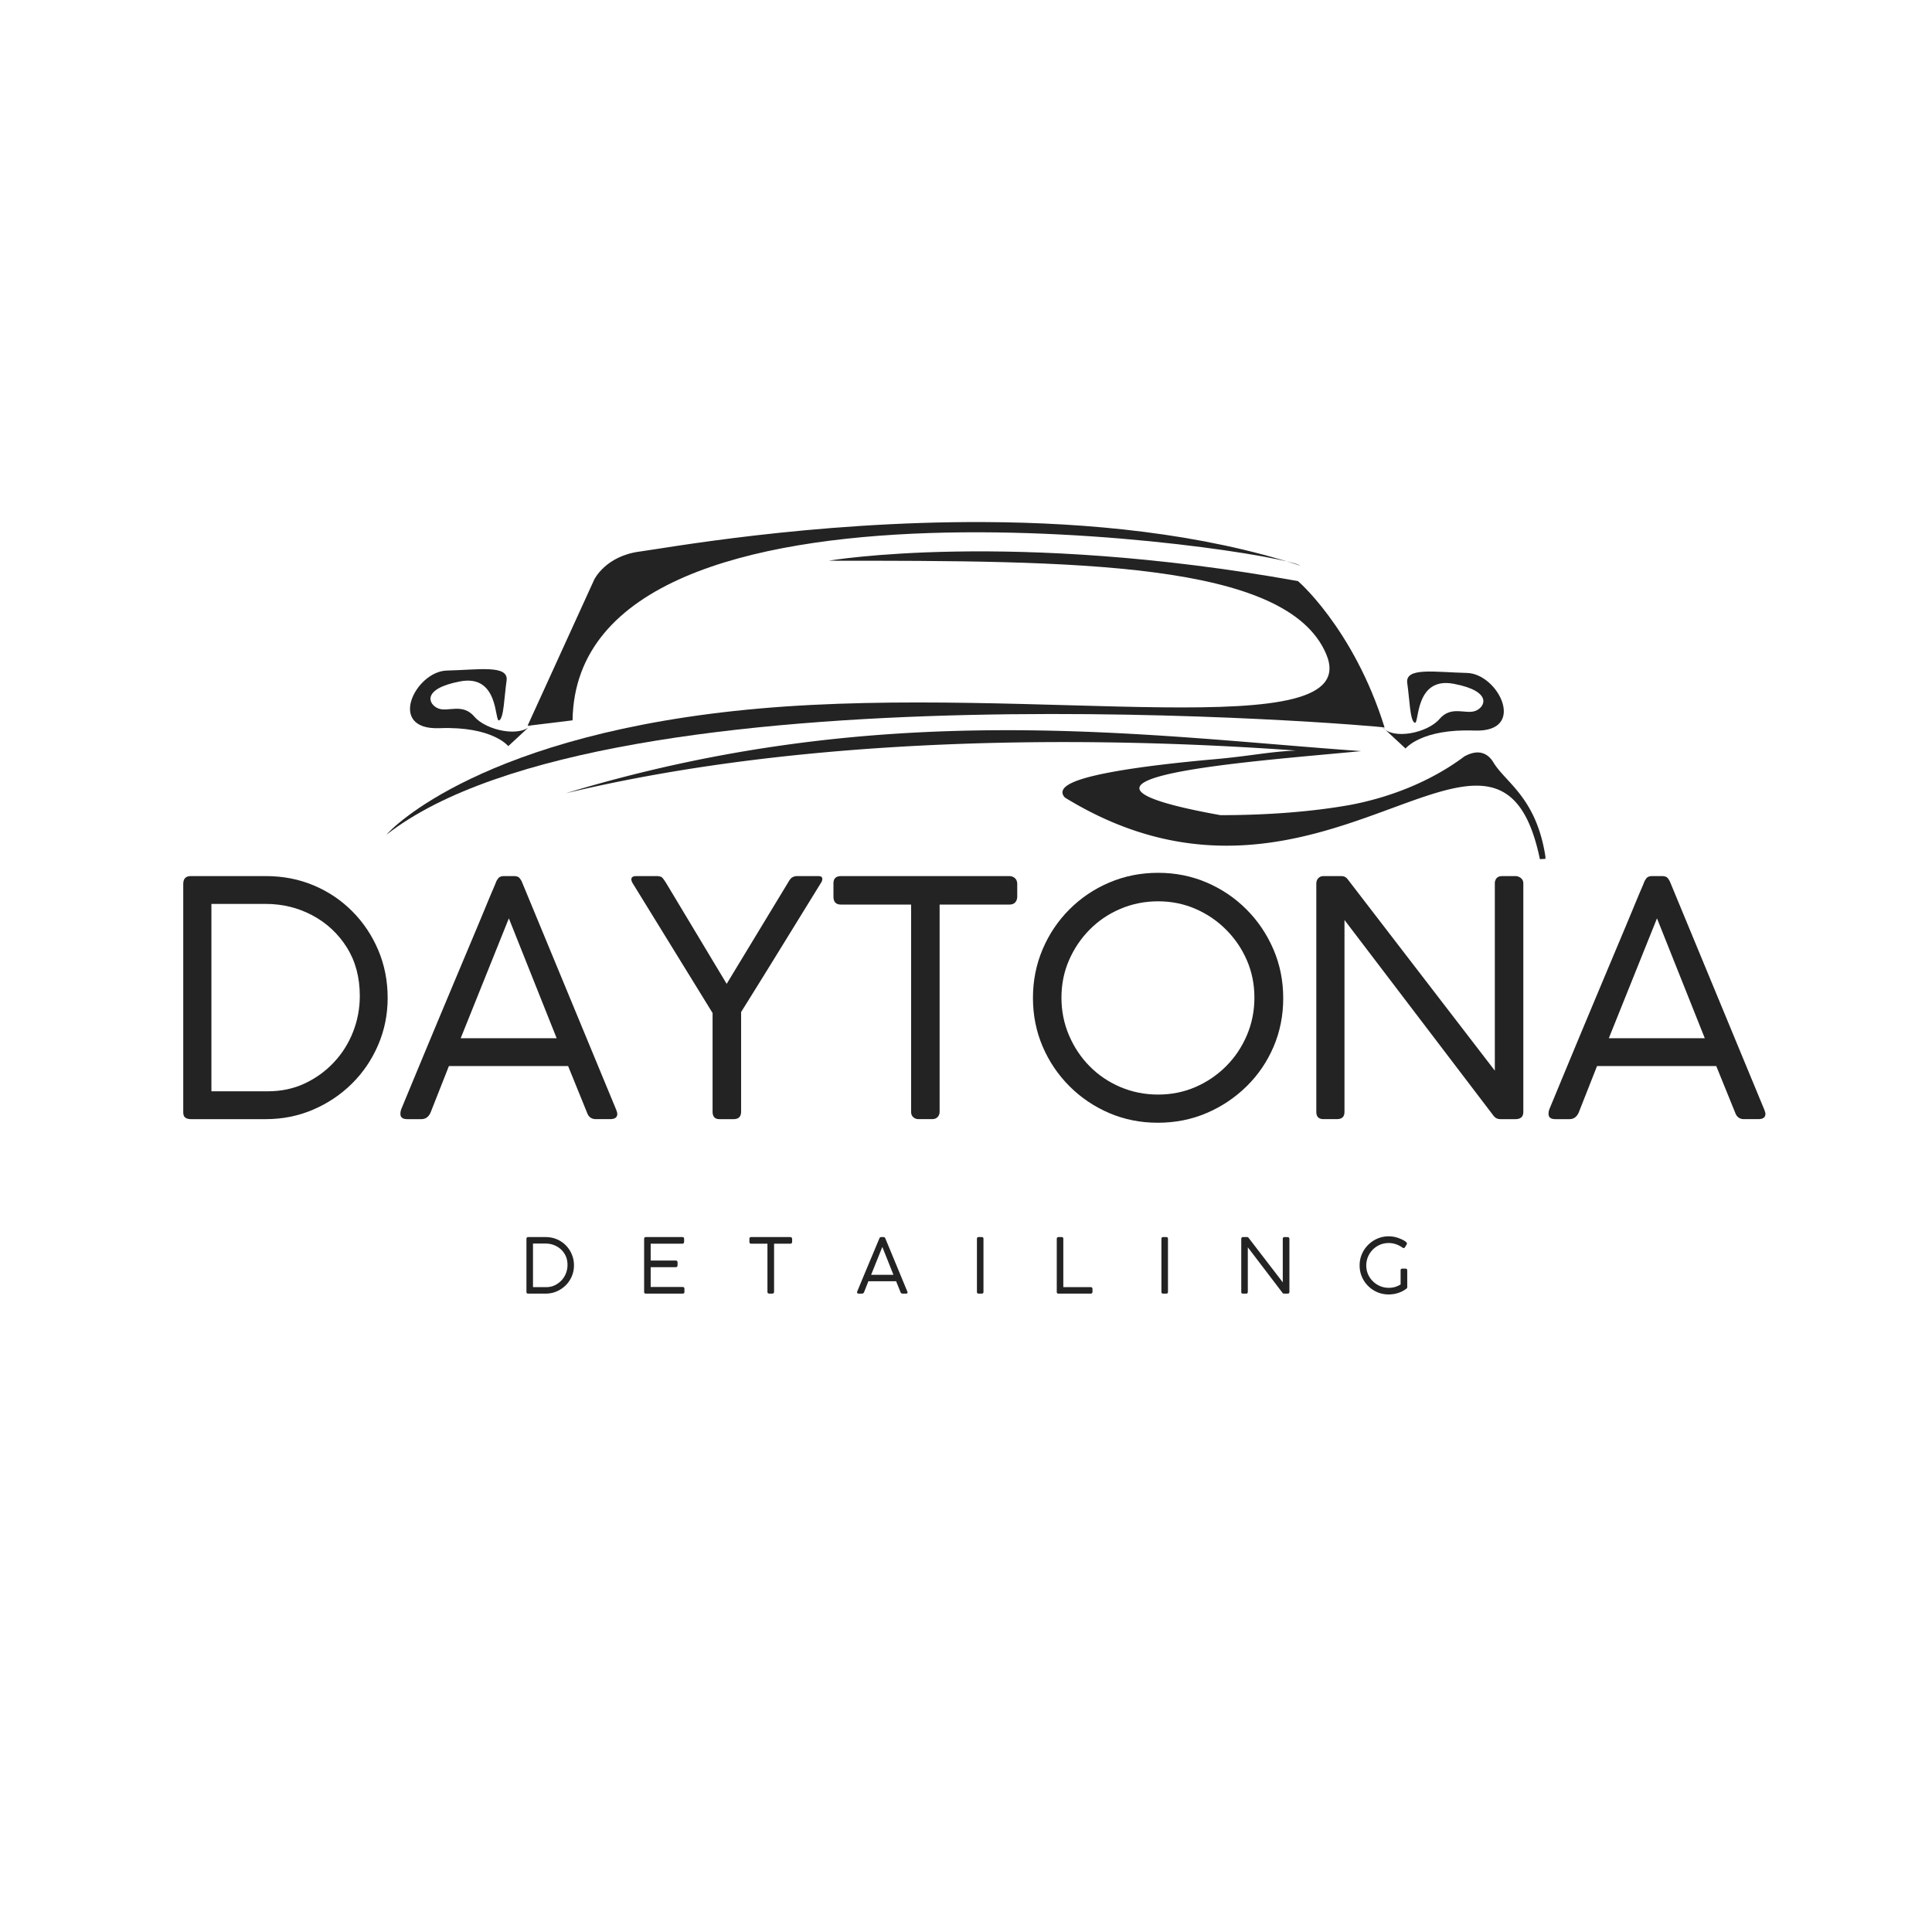 <?xml version="1.0" encoding="UTF-8"?>
<svg data-bbox="106.703 303.986 921.297 449.764" height="1500" viewBox="0 0 1125 1125" width="1500" xmlns="http://www.w3.org/2000/svg" data-type="color">
    <g>
        <defs>
            <clipPath id="099bc19e-c4b1-4f2b-aaa6-8568bd4cef16">
                <path d="M329 425h570.895v76H329Zm0 0"/>
            </clipPath>
        </defs>
        <path d="M306.549 752.329v-30.907q-.002-1.078 1.015-1.078h10.157c2.343 0 4.507.422 6.5 1.266 2 .843 3.742 2.023 5.234 3.531a16.3 16.3 0 0 1 3.5 5.266c.844 1.992 1.266 4.14 1.266 6.453q-.002 3.361-1.282 6.36-1.284 3-3.547 5.233a17 17 0 0 1-5.265 3.532q-2.986 1.282-6.406 1.281h-10.157q-.44.001-.734-.203-.28-.2-.281-.735m3.812-2.829h7.625c1.832 0 3.504-.351 5.016-1.062a13.1 13.1 0 0 0 3.953-2.875 12.7 12.7 0 0 0 2.594-4.125c.601-1.55.906-3.164.906-4.844 0-2.52-.586-4.707-1.75-6.562a12.14 12.14 0 0 0-4.656-4.344q-2.907-1.562-6.328-1.563h-7.36Zm0 0" fill="#242323" data-color="1"/>
        <path d="M376.046 720.344h21.343q.968 0 .969 1.031v1.813q-.001.409-.266.719-.27.297-.75.296H378.89v9.813h14.688c.258 0 .484.086.672.25q.294.236.296.766v1.828q-.001.392-.25.703c-.156.21-.398.312-.718.312H378.89v11.532h18.625q1.031 0 1.031 1.062v1.828c0 .649-.328.969-.984.969h-21.515q-.972 0-.97-.937v-30.954q-.002-1.03.97-1.03m0 0" fill="#242323" data-color="1"/>
        <path d="M437.396 720.344h22.797q.405.002.703.25.311.253.36.734v1.813q-.001.456-.266.766-.27.297-.797.296h-9.453v28.094q-.001.394-.266.688-.27.28-.75.281h-1.812q-.458.002-.75-.266-.282-.263-.281-.703v-28.094h-9.485c-.68 0-1.016-.351-1.016-1.062v-1.812c0-.657.336-.985 1.016-.985m0 0" fill="#242323" data-color="1"/>
        <path d="m505.653 746.079-2.484 6.296q-.392.891-1.235.891h-1.906q-.937 0-.937-.703 0-.233.046-.406l.047-.172q3.187-7.719 5.406-13.016 2.216-5.309 3.641-8.672 1.419-3.374 2.188-5.265.779-1.887 1.14-2.704.359-.824.422-1l.063-.171a2.1 2.1 0 0 1 .312-.516c.145-.195.41-.297.797-.297h1.281c.383 0 .649.102.797.297q.232.282.313.516l12.78 30.875.063.203a.9.9 0 0 1 .079.328q0 .703-.985.703h-1.906q-.892 0-1.203-.844l-2.563-6.344Zm8.125-20-6.516 16.234h12.985Zm0 0" fill="#242323" data-color="1"/>
        <path d="M572.676 721.329v30.968c0 .649-.324.969-.969.969h-1.875c-.648 0-.968-.32-.968-.969v-30.969q-.002-.984.968-.984h1.875q.969 0 .97.984m0 0" fill="#242323" data-color="1"/>
        <path d="M619.164 749.5h16.016q.406.001.687.266.282.27.282.75v1.781q-.001.394-.266.688a.93.93 0 0 1-.703.281h-18.86c-.648 0-.968-.32-.968-.969v-30.969q-.002-.405.265-.687c.176-.195.426-.297.75-.297h1.829q.967 0 .968.984Zm0 0" fill="#242323" data-color="1"/>
        <path d="M680.11 721.329v30.968c0 .649-.325.969-.97.969h-1.875c-.648 0-.968-.32-.968-.969v-30.969q-.002-.984.968-.984h1.875q.969 0 .97.984m0 0" fill="#242323" data-color="1"/>
        <path d="M749.754 753.266h-2.079a1.05 1.05 0 0 1-.843-.406l-20.235-26.563v26c0 .649-.34.969-1.015.969h-1.828c-.649 0-.97-.32-.97-.969v-30.922q-.001-.452.266-.734a.9.9 0 0 1 .704-.297h2.453q.526 0 .843.453l19.907 25.906v-25.515q.14-.844.984-.844h1.813q.404 0 .734.281.328.27.328.703v30.97q0 .97-1.062.968m0 0" fill="#242323" data-color="1"/>
        <path d="M815.572 747.891v-8.203q0-.968.984-.969h1.86c.269 0 .503.086.702.25.207.156.313.399.313.719v9.86a.95.95 0 0 1-.14.468q-.13.235-.47.453l-.093.094q-2.05 1.5-4.64 2.344-2.598.843-5.47.843c-2.343 0-4.539-.433-6.578-1.297a17.2 17.2 0 0 1-5.39-3.64 17 17 0 0 1-3.641-5.39q-1.299-3.06-1.297-6.563-.002-3.516 1.297-6.563a17.1 17.1 0 0 1 3.64-5.39 17.3 17.3 0 0 1 5.423-3.672q3.074-1.326 6.578-1.328 3.153 0 6.078 1.156c.508.18 1.117.437 1.828.781.707.336 1.332.703 1.875 1.11q.826.598.828 1.171 0 .269-.14.485l-.97 1.593q-.315.533-.75.532-.456 0-.843-.344a14.7 14.7 0 0 0-3.672-1.86 12.5 12.5 0 0 0-4.187-.718q-2.878 0-5.282 1.062a13.3 13.3 0 0 0-4.172 2.907 13.1 13.1 0 0 0-2.718 4.203 12.9 12.9 0 0 0-.953 4.906q0 2.72 1.03 5.094a13.2 13.2 0 0 0 2.86 4.14 13.6 13.6 0 0 0 4.172 2.766q2.355 1.001 5.016 1c1.539 0 2.914-.21 4.125-.64q1.825-.64 2.797-1.36m0 0" fill="#242323" data-color="1"/>
        <path d="M573.098 303.996c-101.016-.473-187.903 15.567-200.434 17.152-20.05 2.536-26.637 16.325-26.637 16.325l-38.836 85.156c6.86-.828 15.711-1.902 26.211-3.18 2.36-161.601 410.102-99.187 423.766-90.086-57.77-18.855-123.465-25.086-184.07-25.367m0 0" fill="#242323" data-color="1"/>
        <path d="M482.508 326.504s105.805-18.16 273.203 11.844c-1.582-1.582 32.371 26.847 50.531 85.273-.789-.785-450.86-39.476-581.144 62.379 2.37-3.156 56.062-59.219 217.14-73.43 161.078-14.215 352.953 22.899 330.051-31.586-22.898-54.48-147.652-54.48-289.781-54.48m0 0" fill="#242323" data-color="1"/>
        <path d="m309.582 421.848-13.621 12.632s-9.078-11.648-40.07-10.464c-30.993 1.187-14.016-33.16 4.343-33.555 18.356-.395 36.125-3.555 34.743 5.922-1.383 9.476-1.579 21.91-4.344 23.094-2.766 1.183.195-27.043-22.7-22.7-22.898 4.344-18.355 13.621-12.632 15.793 5.722 2.168 14.015-3.355 20.926 4.739 6.906 8.093 27.238 12.433 33.355 4.539m0 0" fill="#242323" data-color="1"/>
        <path d="m804.832 423.238 13.621 12.633s9.078-11.648 40.07-10.465c30.993 1.188 14.02-33.16-4.343-33.554-18.36-.399-36.125-3.555-34.742 5.921 1.382 9.473 1.582 21.91 4.343 23.094 2.766 1.184-.199-27.043 22.703-22.699 22.899 4.344 18.36 13.621 12.633 15.793-5.726 2.168-14.02-3.356-20.926 4.738-6.91 8.09-27.242 12.434-33.359 4.54m0 0" fill="#242323" data-color="1"/>
        <g clip-path="url(#099bc19e-c4b1-4f2b-aaa6-8568bd4cef16)">
            <path d="M582.61 425.203c-76.704.258-160.602 8.664-253.184 36.719l.152-.031c142.383-34.102 306.93-33.391 425.067-24.848-.391.023-.57.02-.97.035-15.835.809-25.433 3.145-46.5 5.024-21.066 1.882-42.241 4.285-58.542 7.222-8.145 1.465-15.067 3.063-20.196 4.813-2.562.879-4.675 1.797-6.296 2.789s-2.813 2.058-3.297 3.445c-.504 1.442.14 2.973 1.332 4.09 149.758 91.95 251.883-82.445 276.511 35.84a70 70 0 0 1 3.407-.18c-5.032-35.496-23.32-44.242-30.485-56.183-2.23-3.723-5.195-5.465-8.23-5.743-3.031-.273-6.031.82-8.692 2.278-19.59 14.683-43.453 23.87-66.285 28.191-23.765 4.281-50.648 6.024-75.754 6-120.773-21.754 21.383-31.422 81.98-37.293-63.816-4.543-133.323-12.43-210.019-12.168m0 0" fill="#242323" data-color="1"/>
        </g>
        <path d="M106.703 647.675V514.722q-.002-4.577 4.39-4.578h43.673q15.075 0 27.953 5.437 12.873 5.439 22.5 15.172 9.64 9.72 15.078 22.594 5.437 12.879 5.437 27.75 0 14.502-5.53 27.375-5.533 12.878-15.267 22.515-9.737 9.627-22.609 15.157-12.879 5.53-27.562 5.531h-43.672q-1.91.001-3.156-.86-1.236-.855-1.235-3.14m16.406-12.219h32.813c7.875 0 15.055-1.523 21.547-4.578q9.732-4.574 16.969-12.297 7.248-7.733 11.156-17.734 3.92-10.014 3.922-20.89-.001-16.218-7.532-28.235-7.534-12.013-20.03-18.688-12.506-6.686-27.188-6.687h-31.657Zm0 0" fill="#242323" data-color="1"/>
        <path d="m261.398 620.769-10.688 27.093q-1.722 3.814-5.344 3.813h-8.203q-4.001 0-4-3.047 0-.95.188-1.719c.125-.507.187-.765.187-.765q13.733-33.186 23.266-55.985a34074 34074 0 0 1 15.64-37.297q6.106-14.496 9.454-22.593 3.34-8.109 4.859-11.64 1.53-3.529 1.812-4.298l.297-.765q.375-.95 1.328-2.188c.633-.82 1.782-1.234 3.438-1.234h5.531c1.656 0 2.8.414 3.438 1.234.632.824 1.078 1.555 1.328 2.188l54.937 132.765s.094.29.282.86q.294.862.296 1.437 0 3.047-4.203 3.047h-8.203q-3.816.001-5.14-3.625l-11.079-27.281Zm34.906-86.016-28.047 69.813h55.89Zm0 0" fill="#242323" data-color="1"/>
        <path d="M414.936 589.878 368.78 514.91q-1.142-1.716-1.141-2.859 0-1.906 2.86-1.906h12.406c1.27.125 2.125.383 2.562.765q.668.562 2.39 3.235l35.282 58.75 36.063-59.516q1.137-1.906 2.093-2.469c.633-.382 1.399-.64 2.297-.765h12.969q2.28.001 2.281 1.718c0 .125-.062.446-.187.954q-.19.751-.766 1.515-11.643 18.892-23.094 37.485a5923 5923 0 0 1-23.25 37.484v57.984q-.001 4.393-4.39 4.391h-8.203c-2.68 0-4.016-1.46-4.016-4.39Zm0 0" fill="#242323" data-color="1"/>
        <path d="M489.71 510.144h98.047q1.717.002 3.047 1.047 1.344 1.049 1.532 3.14v7.828c0 1.274-.383 2.356-1.141 3.25q-1.141 1.33-3.438 1.328h-40.625v120.735q0 1.721-1.156 2.969-1.142 1.235-3.234 1.234h-7.828q-1.91 0-3.14-1.14c-.825-.758-1.235-1.782-1.235-3.063V526.737H489.71c-2.93 0-4.391-1.523-4.391-4.578v-7.828c0-2.789 1.46-4.187 4.39-4.187m0 0" fill="#242323" data-color="1"/>
        <path d="M674.362 508.237q15.058 0 28.218 5.625c8.782 3.75 16.508 8.965 23.188 15.641q10.015 10.018 15.734 23.281 5.72 13.254 5.719 28.5 0 15.081-5.625 28.235-5.626 13.159-15.734 23.078c-6.743 6.617-14.5 11.797-23.282 15.547q-13.159 5.625-28.422 5.625-15.063 0-28.234-5.625-13.159-5.623-23.172-15.64c-6.68-6.677-11.89-14.4-15.64-23.173q-5.625-13.17-5.625-28.234 0-15.06 5.625-28.313c3.75-8.843 8.96-16.601 15.64-23.28q10.013-10.016 23.266-15.642c8.844-3.75 18.289-5.625 28.344-5.625M618.08 580.91q-.002 11.643 4.391 21.938 4.388 10.299 12.016 18.031 7.621 7.722 17.922 12.11 10.31 4.375 21.953 4.374 11.623.001 21.734-4.375 10.107-4.387 17.828-12.109 7.732-7.732 12.125-18.031 4.39-10.295 4.39-21.938 0-11.635-4.39-21.75-4.393-10.106-12.125-17.828-7.721-7.733-17.828-12.11-10.111-4.389-21.734-4.39-11.642.001-21.953 4.39-10.3 4.377-17.922 12.11-7.628 7.722-12.016 17.828c-2.93 6.743-4.39 13.993-4.39 21.75m0 0" fill="#242323" data-color="1"/>
        <path d="M882.453 651.675H873.5c-1.407 0-2.617-.57-3.625-1.719l-86.985-114.25v111.766c0 2.805-1.464 4.203-4.39 4.203h-7.828c-2.793 0-4.188-1.398-4.188-4.203V514.519q0-1.905 1.14-3.14 1.138-1.233 3.048-1.235h10.5q2.278 0 3.625 1.906l85.64 111.39V513.77c.383-2.414 1.785-3.625 4.203-3.625h7.813c1.144 0 2.191.383 3.14 1.14q1.437 1.143 1.438 3.047v133.14c0 2.806-1.527 4.204-4.578 4.204m0 0" fill="#242323" data-color="1"/>
        <path d="m929.954 620.769-10.688 27.093q-1.723 3.814-5.344 3.813h-8.203q-4.001 0-4-3.047 0-.95.188-1.719c.125-.507.187-.765.187-.765q13.733-33.186 23.266-55.985A34074 34074 0 0 1 941 552.862q6.106-14.496 9.453-22.593 3.341-8.109 4.86-11.64 1.53-3.529 1.812-4.298.295-.764.297-.765.374-.95 1.328-2.188c.633-.82 1.782-1.234 3.438-1.234h5.531q2.482.002 3.438 1.234c.632.824 1.078 1.555 1.328 2.188l54.937 132.765s.094.29.282.86q.294.862.296 1.437 0 3.047-4.203 3.047h-8.203q-3.816.001-5.14-3.625l-11.079-27.281Zm34.906-86.016-28.047 69.813h55.89Zm0 0" fill="#242323" data-color="1"/>
    </g>
</svg>
